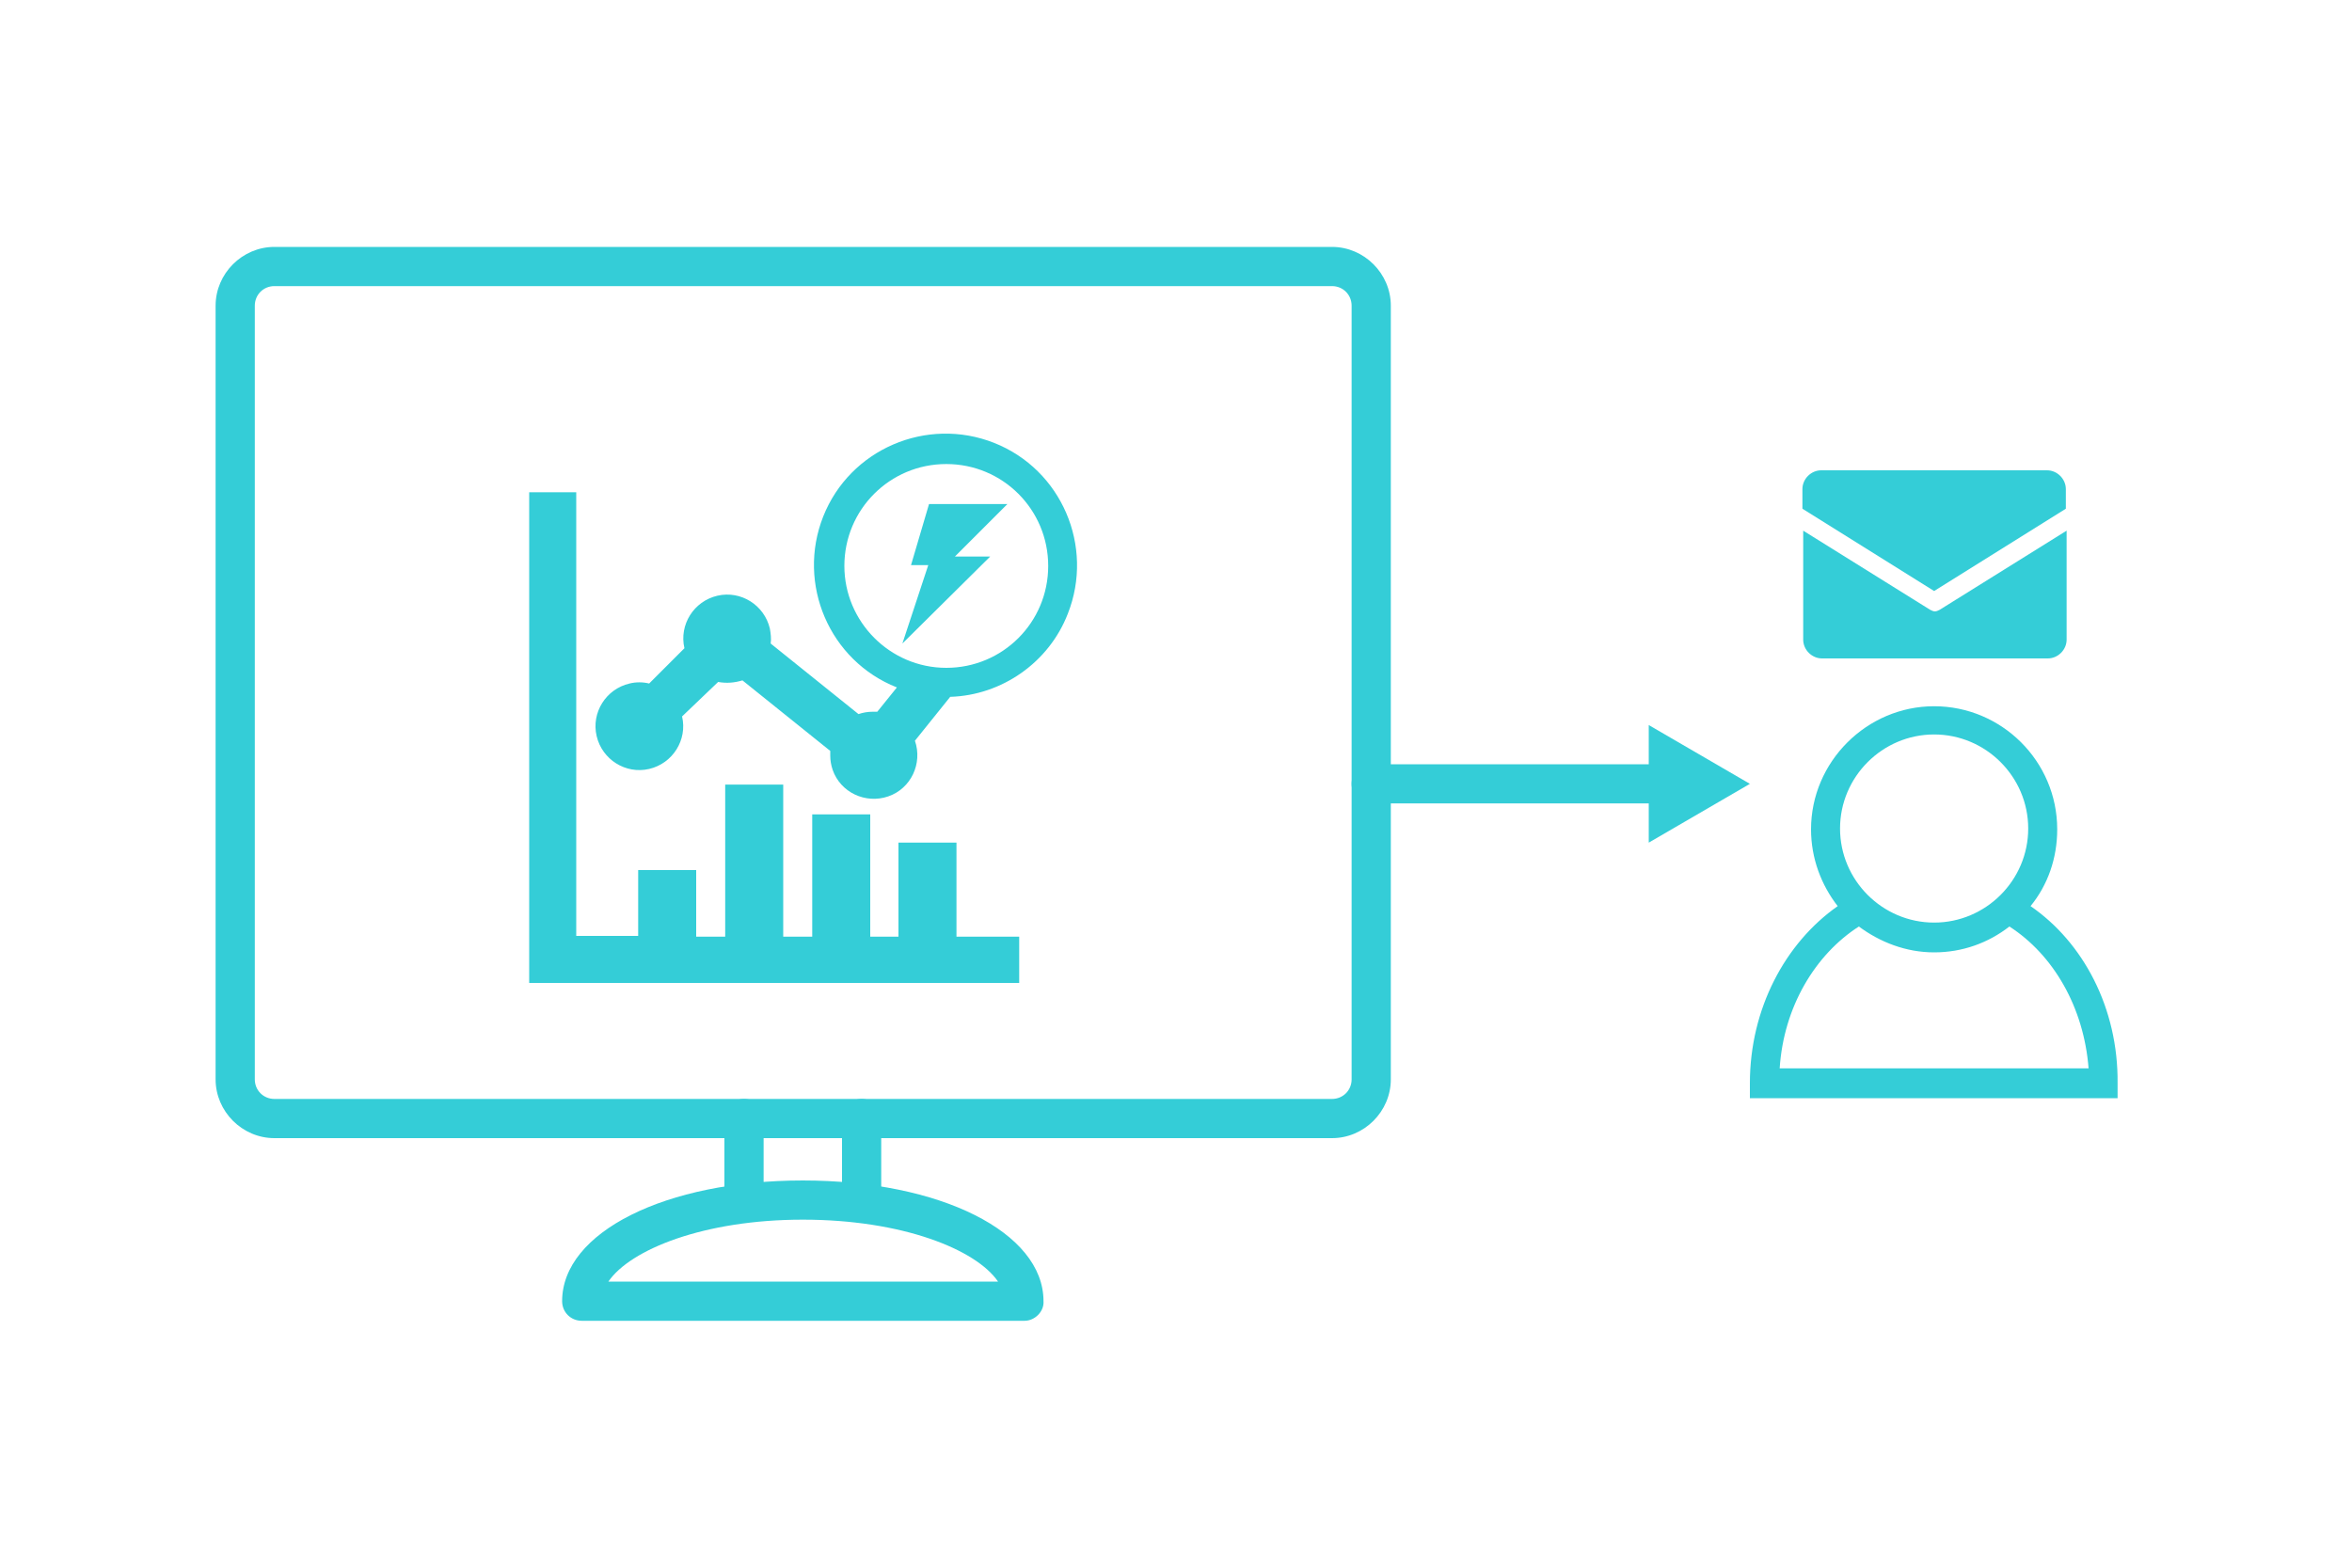 <svg version="1.1" id="レイヤー_1" xmlns="http://www.w3.org/2000/svg" x="0" y="0" viewBox="0 0 300 200" xml:space="preserve"><style>.st1{fill:#34cdd7}</style><path fill="none" d="M0 0h300v200H0z"/><path class="st1" d="M169.9 145.2H35c-4.1 0-7.5-3.4-7.5-7.5V39c0-4.1 3.4-7.5 7.5-7.5h134.9c4.1 0 7.5 3.4 7.5 7.5v98.7c0 4.1-3.4 7.5-7.5 7.5zM35 36.5c-1.4 0-2.5 1.1-2.5 2.5v98.7c0 1.4 1.1 2.5 2.5 2.5h134.9c1.4 0 2.5-1.1 2.5-2.5V39c0-1.4-1.1-2.5-2.5-2.5H35z"/><path class="st1" d="M94.9 156c-1.4 0-2.5-1.1-2.5-2.5v-10.8c0-1.4 1.1-2.5 2.5-2.5s2.5 1.1 2.5 2.5v10.8c0 1.4-1.1 2.5-2.5 2.5zm15 0c-1.4 0-2.5-1.1-2.5-2.5v-10.8c0-1.4 1.1-2.5 2.5-2.5s2.5 1.1 2.5 2.5v10.8c0 1.4-1.1 2.5-2.5 2.5z"/><path class="st1" d="M130.7 168.5H74.2c-1.4 0-2.5-1.1-2.5-2.5 0-8.8 13.2-15.4 30.7-15.4s30.7 6.6 30.7 15.4c.1 1.3-1.1 2.5-2.4 2.5zm-53.1-5h49.7c-2.8-4.1-12.2-7.9-24.9-7.9-12.6 0-22 3.8-24.8 7.9z"/><path class="st1" d="M130 119.4v6H67.5V62.8h6v56.6h7.9V111h7.4v8.5h3.7v-19.4h7.4v19.4h3.7v-15.6h7.4v15.6h3.6v-12h7.4v12h8zm-8.8-30.5l-4.5 5.6c1 2.9-.5 6.1-3.4 7.1s-6.1-.5-7.1-3.4c-.2-.6-.3-1.2-.3-1.8v-.6l-11.2-9c-1 .3-2 .4-3.1.2L87 91.4c.7 3-1.2 6-4.2 6.7-3 .7-6-1.2-6.7-4.2-.7-3 1.2-6 4.2-6.7.8-.2 1.7-.2 2.5 0l4.5-4.5c-.7-3 1.2-6 4.2-6.7 3-.7 6 1.2 6.7 4.2.1.6.2 1.3.1 1.9l11.2 9c.6-.2 1.2-.3 1.8-.3h.6l2.5-3.1c-8.6-3.4-12.8-13.2-9.4-21.8s13.2-12.8 21.8-9.4 12.8 13.2 9.4 21.8c-2.4 6.2-8.4 10.4-15 10.6zm-.5-3.7c7.2 0 13-5.8 13-13s-5.8-13-13-13-13 5.8-13 13c0 7.1 5.8 13 13 13zm-4.5-13.1h2.2l-3.3 10L126.3 71h-4.5l6.7-6.7h-10l-2.3 7.8z" id="SIS0165"/><path class="st1" d="M259 115.6c2.2-2.7 3.4-6.1 3.4-9.8 0-8.7-7.1-15.7-15.7-15.7S231 97.2 231 105.8c0 3.7 1.3 7.1 3.4 9.8-6.7 4.7-11.2 13.1-11.2 22.6v1.9h46.9v-1.9c.1-9.6-4.4-18-11.1-22.6zm-12.3-21.9c6.6 0 12 5.4 12 12s-5.4 12-12 12-12-5.4-12-12 5.4-12 12-12zM227 136.3c.5-7.8 4.5-14.5 10.1-18.1 2.7 2 6 3.3 9.6 3.3 3.6 0 6.9-1.2 9.6-3.3 5.6 3.6 9.5 10.3 10.1 18.1H227zm20.4-58.5c-.2.1-.4.2-.6.2s-.4-.1-.6-.2L230 67.7v13.9c0 1.3 1.1 2.4 2.4 2.4h28.8c1.3 0 2.4-1.1 2.4-2.4V67.7l-16.2 10.1z"/><path class="st1" d="M246.7 75.4l16.8-10.5v-2.5c0-1.3-1.1-2.4-2.4-2.4h-28.8c-1.3 0-2.4 1.1-2.4 2.4v2.5l16.8 10.5zm-34.2 27.1h-37.6c-1.4 0-2.5-1.1-2.5-2.5s1.1-2.5 2.5-2.5h37.6c1.4 0 2.5 1.1 2.5 2.5s-1.2 2.5-2.5 2.5z"/><path class="st1" d="M210.3 107.5l12.9-7.5-12.9-7.5z"/></svg>